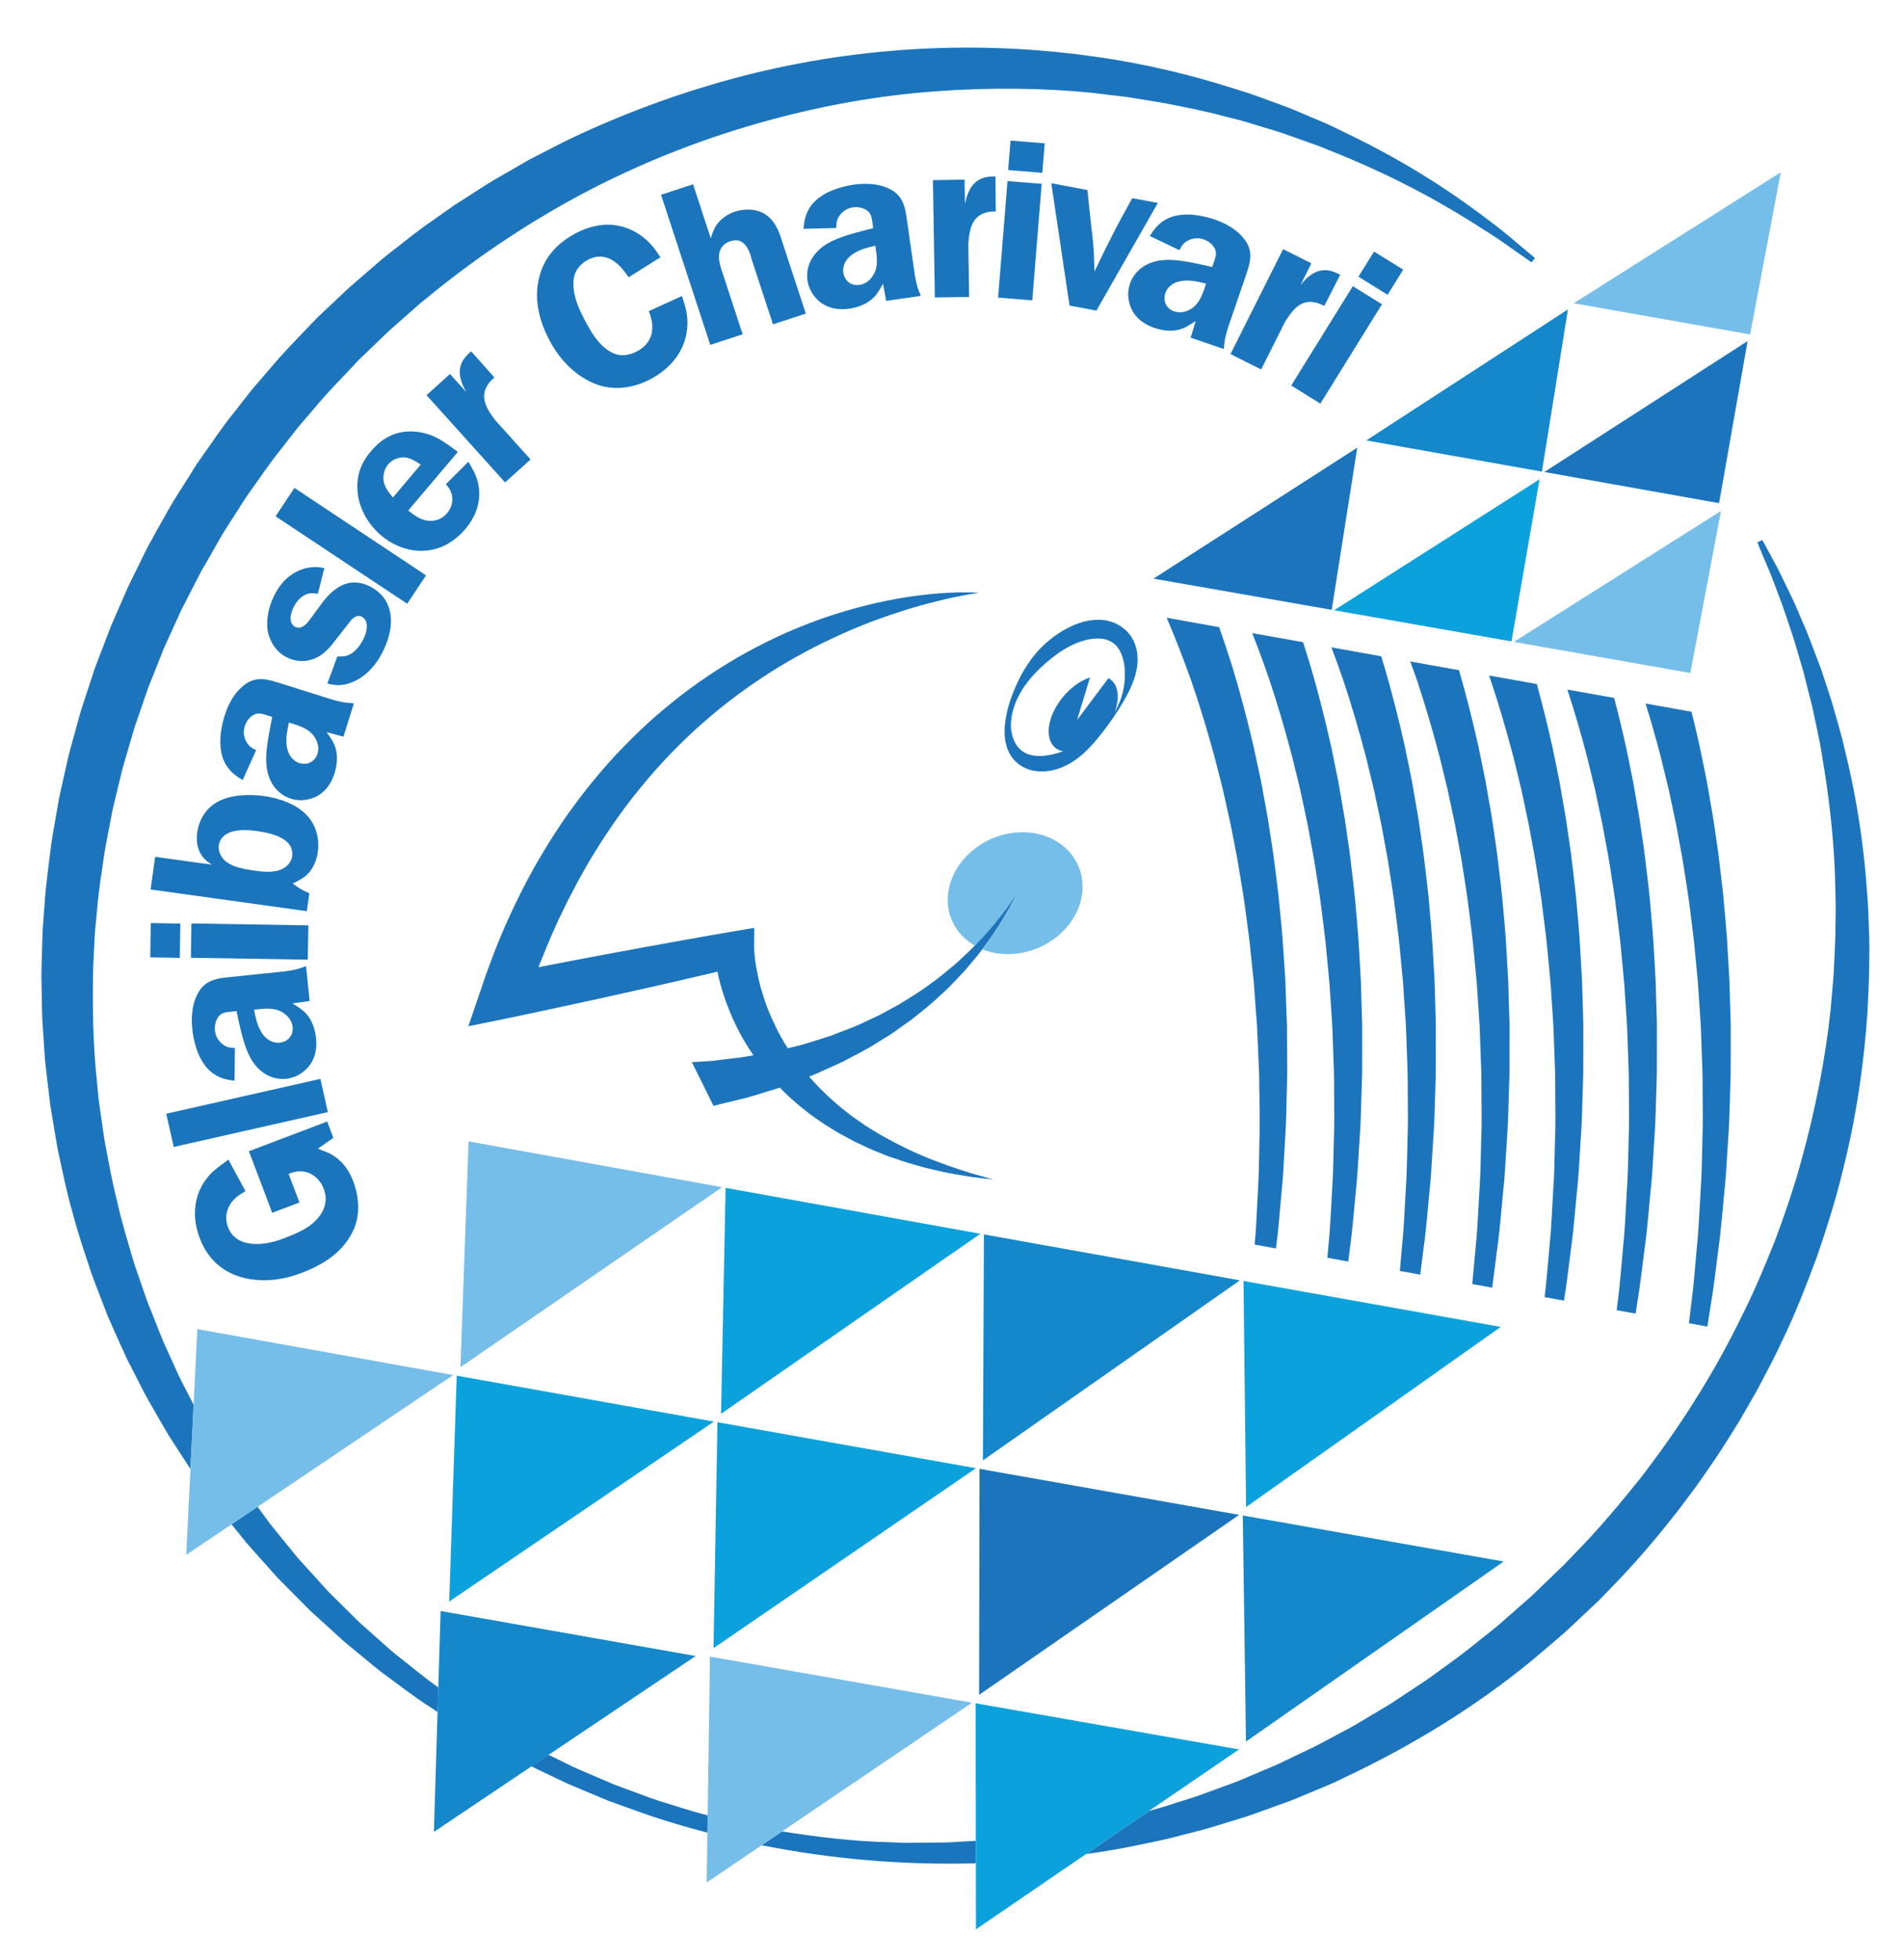 <?xml version="1.0" encoding="utf-8"?>
<!-- Generator: Adobe Illustrator 25.4.1, SVG Export Plug-In . SVG Version: 6.00 Build 0)  -->
<svg version="1.2" baseProfile="tiny" id="Calque_1"
	 xmlns="http://www.w3.org/2000/svg" xmlns:xlink="http://www.w3.org/1999/xlink" x="0px" y="0px" viewBox="0 0 421.13 433.59"
	 overflow="visible" xml:space="preserve">
<g>
	<path fill="#1B75BC" d="M54.29,263.49c-0.82,0.52-1.82,1.12-2.47,1.79c-1.62,1.63-2.26,3.9-1.39,6.19
		c0.41,1.07,1.31,2.76,3.98,3.46c3.66,0.91,7.64-0.7,8.52-1.04c4.11-1.56,5.91-2.72,7.28-4.31c0.83-0.9,2.65-3.3,1.39-6.61
		c-0.83-2.19-2.79-3.85-5.2-3.85c-0.96-0.01-1.62,0.24-2.57,0.55l2.4,6.35l-6.02,2.28l-5.16-13.63l17.32-6.56l1.36,3.6l-3.41,2.41
		c0.32,0.15,1.56,0.59,2.59,1.05c1.53,0.81,3.78,2.36,5.23,6.19c0.46,1.21,1.63,4.72,0.8,8.45c-0.37,1.69-1.04,2.9-1.36,3.45
		c-1.53,2.72-4.39,5.88-10.84,8.32c-1.91,0.72-7.6,2.77-13.78,0.84c-4.32-1.41-7.17-4.28-8.8-8.57c-2.42-6.4-0.08-11.07,1.51-13.07
		c1.02-1.4,2.04-2.21,4.85-4.24L54.29,263.49z"/>
</g>
<g>
	<path fill="#1B75BC" d="M36.77,246.38l34.09-7.71l1.66,7.35l-34.09,7.71L36.77,246.38z"/>
</g>
<g>
	<path fill="#1B75BC" d="M50.77,223.84c-1.29,0.13-2.12,0.37-2.75,1.54c-0.59,1.12-0.53,2.16-0.48,2.61
		c0.23,2.24,1.95,3.31,2.68,3.59c0.57,0.19,1.13,0.23,1.74,0.27l-0.1,7.24c-1.22-0.17-3.91-0.4-6.07-2.83
		c-2.62-2.94-3.15-7.6-3.25-8.55c-0.1-0.99-0.49-4.72,1.15-7.8c0.25-0.53,0.8-1.49,1.92-2.31c1.55-1.07,3.28-1.25,5.17-1.44
		l12.36-1.29c2.17-0.33,2.57-0.42,4.55-1.13l0.8,7.7l-3.81,0.55c0.27,0.17,1.44,0.85,2.38,1.61c2.32,2.02,2.73,4.99,2.84,6.03
		c0.31,2.93-0.46,5.67-2.84,7.47c-1.06,0.86-2.41,1.41-3.75,1.55c-1.69,0.18-4.83-0.1-7.36-3.7c-1.6-2.39-2.43-5.47-3.63-11.27
		L50.77,223.84z M57.69,228.14c1.29,2.22,3.04,2.64,4.13,2.53c1.89-0.2,3.09-1.63,2.9-3.46c-0.06-0.55-0.26-1.58-1.32-2.57
		c-2.01-1.9-4.58-1.58-7.21-1.26C56.52,225.04,56.83,226.62,57.69,228.14z"/>
</g>
<g>
	<path fill="#1B75BC" d="M33.35,204.2l6.54,0.11l-0.12,7.59l-6.54-0.11L33.35,204.2z M42.34,204.29l25.86,0.42l-0.12,7.59
		l-25.86-0.42L42.34,204.29z"/>
</g>
<g>
	<path fill="#1B75BC" d="M46.82,191.28c-0.87-0.62-1.15-0.81-1.54-1.22c-0.89-0.88-2.09-2.76-1.65-5.93
		c0.17-1.24,0.92-4.76,4.47-6.74c3.77-2.1,9.17-1.44,10.11-1.31c1.04,0.14,6.28,0.87,9.42,4.03c1.11,1.06,3.28,3.94,2.66,8.39
		c-0.21,1.48-0.64,2.43-0.92,3c-1.11,2.16-2.48,2.93-4.63,3.94c1.14,0.86,1.54,1.22,3.68,2.18l-0.55,3.96l-34.56-4.81l1.01-7.22
		L46.82,191.28z M61.45,192.61c2.36-0.68,3.03-2.25,3.17-3.19c0.08-0.54,0.08-2.01-1.03-3.07c-1.11-1.11-3.2-2.01-6.66-2.49
		c-1.98-0.28-4.77-0.46-6.63,0.54c-1.47,0.75-1.85,2.06-1.93,2.65c-0.01,0.45-0.04,1.36,0.58,2.35c1.06,1.81,3.4,2.74,7.81,3.26
		C57.25,192.73,59.57,193.1,61.45,192.61z"/>
</g>
<g>
	<path fill="#1B75BC" d="M58.75,158.14c-1.24-0.39-2.09-0.5-3.14,0.32c-0.98,0.79-1.34,1.78-1.48,2.2
		c-0.67,2.14,0.48,3.81,1.04,4.36c0.45,0.4,0.94,0.66,1.48,0.94l-2.97,6.6c-1.05-0.64-3.43-1.91-4.44-5.01
		c-1.23-3.74,0.13-8.23,0.41-9.13c0.3-0.95,1.42-4.52,4.15-6.7c0.44-0.39,1.32-1.05,2.68-1.36c1.84-0.36,3.51,0.16,5.32,0.73
		l11.86,3.73c2.13,0.56,2.52,0.64,4.62,0.77l-2.32,7.38l-3.71-1.01c0.18,0.27,0.99,1.36,1.54,2.42c1.33,2.77,0.52,5.66,0.21,6.66
		c-0.88,2.81-2.68,5.02-5.57,5.73c-1.32,0.37-2.77,0.33-4.06-0.07c-1.62-0.51-4.39-2.01-5.29-6.32c-0.52-2.83-0.06-5.98,1.14-11.78
		L58.75,158.14z M63.39,164.83c0.3,2.55,1.74,3.63,2.78,3.96c1.81,0.57,3.49-0.26,4.04-2.03c0.17-0.52,0.38-1.55-0.19-2.89
		c-1.09-2.54-3.58-3.27-6.12-4.02C63.54,161.53,63.21,163.1,63.39,164.83z"/>
</g>
<g>
	<path fill="#1B75BC" d="M73.54,142.45c-0.21,0.29-1.23,1.5-2.34,2.33c-2.33,1.66-5.23,1.95-7.85,0.6
		c-3.06-1.59-3.93-4.68-4.11-5.73c-0.29-1.5-0.33-4.56,1.58-8.24c2.42-4.65,6.14-5.76,8.2-5.93c0.94-0.08,1.25-0.03,2.72,0.18
		l-1.43,5.67c-0.96-0.1-1.34-0.13-1.83-0.05c-0.89,0.1-2.4,0.84-3.46,2.87c-0.12,0.22-0.64,1.24-0.73,2.27
		c-0.1,0.85,0.17,1.83,0.97,2.25c0.13,0.07,0.51,0.21,0.91,0.19c1.23-0.09,2.19-1.62,2.28-1.68l3.21-4.35
		c0.14-0.15,1.2-1.46,2.13-2.16c1.29-1.07,4.18-2.95,8.16-0.88c0.58,0.3,2.26,1.28,3.33,3.02c1.37,2.23,2.05,6.24-0.76,11.64
		c-2.74,5.27-6.71,6.86-9.08,7.1c-1.12,0.09-1.99-0.08-3.03-0.34l2.21-5.99c0.94,0.04,1.47-0.02,1.85-0.11
		c1.01-0.21,2.59-1.19,3.81-3.54c1.31-2.53,1.03-4.47-0.26-5.14c-1.28-0.67-2.38,0.79-2.54,0.99L73.54,142.45z"/>
</g>
<g>
	<path fill="#1B75BC" d="M65.12,107.94l29.11,19.34l-4.17,6.28l-29.11-19.34L65.12,107.94z"/>
</g>
<g>
	<path fill="#1B75BC" d="M90.3,112.93c0.3,0.26,0.61,0.52,0.95,0.74c0.57,0.41,2.54,1.95,4.91,1.46c0.6-0.09,1.74-0.43,2.73-1.61
		c1.13-1.34,1.48-3.06,0.84-4.71c-0.27-0.69-0.66-1.15-1.1-1.71l4.97-4.95c1.24,2.09,1.63,2.94,1.97,4.08
		c1.14,3.91-0.03,7.69-2.63,10.78c-0.64,0.76-2.14,2.38-4.38,3.56c-4.72,2.42-10.24,1.29-14.24-2.1c-1.37-1.16-4.62-4.36-5.22-9.44
		c-0.06-0.7-0.19-2.25,0.23-4.06c0.26-1.16,0.88-2.98,2.72-5.15c1.16-1.37,3.85-4.33,8.67-4.38c1.63,0,3.32,0.32,4.79,0.91
		c1.65,0.68,2.92,1.49,5.76,3.62L90.3,112.93z M93.06,102.78c-1.73-1.13-3.14-2-5.08-1.41c-0.83,0.21-1.57,0.7-2.12,1.35
		c-0.32,0.38-0.86,1.17-1.01,2.35c-0.28,2.11,0.78,3.41,2.05,5L93.06,102.78z"/>
</g>
<g>
	<path fill="#1B75BC" d="M99.53,82.74l3.61,4.01c-0.52-0.95-0.9-1.67-1.2-2.75c-0.98-3.55,1.24-5.34,2.27-6.28l5.14,5.79
		c-0.78,0.7-1.34,1.27-1.77,2.13c-1.38,2.65,0.36,5.18,1.92,7.28l7.85,8.72l-5.64,5.08l-17.37-19.3L99.53,82.74z"/>
</g>
<g>
	<path fill="#1B75BC" d="M139.05,61.34c-0.24-0.33-1.23-1.83-2.37-2.86c-2.85-2.59-5.52-1.64-6.78-0.94
		c-0.53,0.29-2.03,1.29-2.68,2.9c-0.39,0.95-0.43,2.23-0.39,2.5c0.05,3.1,1.46,5.98,2.95,8.69c0.39,0.7,0.75,1.36,1.15,1.99
		c0.33,0.5,2.65,4.3,5.93,4.89c0.77,0.15,2.31,0.16,4.15-0.85c1.14-0.62,3.75-2.4,3.2-6.31c-0.11-0.62-0.25-1.29-0.7-2.52l7.33-3.35
		c0.56,1.74,1.07,3.29,1.18,5.16c0.36,5.84-2.99,10.42-7.89,13.11c-1.79,0.99-6.82,3.35-12.44,1.2c-2.47-0.98-6.82-3.49-10-9.38
		c-2.4-4.38-3.62-9.29-2.47-14.03c0.59-2.55,2.2-6.68,7.84-9.78c4.9-2.69,8.72-2.17,10.89-1.54c1.04,0.34,2.94,1,4.96,2.8
		c1.02,0.92,1.72,1.68,3.17,3.9L139.05,61.34z"/>
</g>
<g>
	<path fill="#1B75BC" d="M153.29,40.76l3.92,11.96c0.08-0.24,0.44-1.56,1.01-2.54c0.54-0.91,1.8-2.53,4.36-3.37
		c0.85-0.28,4.58-1.24,7.27,1.03c1.97,1.67,2.66,3.96,3.4,6.35l4.98,15.18l-7.26,2.38l-4.73-14.42c-0.08-0.39-0.2-0.77-0.33-1.15
		c-0.08-0.24-0.87-2.66-2.72-3c-0.33-0.05-0.87-0.08-1.63,0.17c-0.81,0.26-1.46,0.69-1.92,1.36c-1.02,1.54-0.6,3.14-0.12,4.77
		l4.74,14.47l-7.16,2.35l-10.89-33.21L153.29,40.76z"/>
</g>
<g>
	<path fill="#1B75BC" d="M192.92,48.95c-0.18-1.28-0.45-2.1-1.65-2.69c-1.14-0.54-2.18-0.44-2.63-0.38
		c-2.22,0.32-3.23,2.08-3.48,2.82c-0.17,0.58-0.19,1.14-0.2,1.74l-7.24,0.18c0.13-1.23,0.25-3.92,2.6-6.17
		c2.84-2.73,7.48-3.44,8.42-3.58c0.99-0.14,4.69-0.67,7.84,0.84c0.54,0.23,1.52,0.74,2.38,1.83c1.12,1.5,1.37,3.23,1.64,5.11
		l1.76,12.31c0.41,2.16,0.52,2.55,1.3,4.5l-7.66,1.1l-0.69-3.79c-0.16,0.28-0.8,1.48-1.52,2.44c-1.93,2.39-4.88,2.92-5.92,3.07
		c-2.92,0.42-5.68-0.25-7.58-2.55c-0.9-1.03-1.5-2.36-1.69-3.69c-0.24-1.68-0.09-4.83,3.41-7.5c2.33-1.7,5.37-2.64,11.12-4.06
		L192.92,48.95z M188.89,56.04c-2.17,1.37-2.53,3.14-2.37,4.22c0.27,1.88,1.74,3.03,3.57,2.77c0.54-0.08,1.57-0.33,2.52-1.42
		c1.82-2.08,1.4-4.64,0.98-7.25C191.93,54.74,190.37,55.12,188.89,56.04z"/>
</g>
<g>
	<path fill="#1B75BC" d="M213.34,39.74l0.09,5.39c0.23-1.05,0.42-1.85,0.9-2.86c1.59-3.32,4.44-3.22,5.84-3.24l0.08,7.74
		c-1.05,0.02-1.85,0.08-2.74,0.44c-2.78,1.09-3.13,4.15-3.34,6.75l0.19,11.73l-7.59,0.12l-0.42-25.96L213.34,39.74z"/>
</g>
<g>
	<path fill="#1B75BC" d="M230.4,40.67l-2.08,25.78l-7.56-0.61l2.08-25.78L230.4,40.67z M231.07,31.71l-0.53,6.52l-7.56-0.61
		l0.53-6.52L231.07,31.71z"/>
</g>
<g>
	<path fill="#1B75BC" d="M256.1,44.89l-13.6,23.82l-5.94-1.11l-4.03-27.06l8,1.5c0.23,2.33,0.45,4.66,0.72,6.99
		c0.24,1.97,0.48,3.95,0.62,5.91c0.13,1.75,0.16,3.48,0.2,5.17c1.18-2.52,2.41-5.03,3.69-7.54c1.46-2.93,3.07-5.83,4.68-8.73
		L256.1,44.89z"/>
</g>
<g>
	<path fill="#1B75BC" d="M268.61,57.62c0.42-1.23,0.55-2.08-0.24-3.14c-0.77-1-1.74-1.39-2.17-1.53c-2.12-0.73-3.82,0.38-4.38,0.93
		c-0.41,0.44-0.69,0.93-0.97,1.46l-6.53-3.13c0.67-1.04,2-3.38,5.12-4.32c3.77-1.14,8.22,0.33,9.12,0.64
		c0.95,0.32,4.49,1.53,6.6,4.31c0.38,0.45,1.01,1.35,1.29,2.71c0.32,1.85-0.25,3.5-0.86,5.3l-4.02,11.76
		c-0.62,2.11-0.7,2.51-0.89,4.6l-7.32-2.5l1.1-3.69c-0.27,0.17-1.38,0.95-2.46,1.48c-2.81,1.26-5.67,0.38-6.66,0.04
		c-2.79-0.95-4.95-2.8-5.59-5.71c-0.34-1.33-0.26-2.78,0.17-4.06c0.55-1.61,2.12-4.34,6.45-5.13c2.85-0.45,5.98,0.09,11.75,1.43
		L268.61,57.62z M261.8,62.1c-2.56,0.23-3.68,1.64-4.03,2.69c-0.61,1.79,0.18,3.49,1.93,4.09c0.52,0.18,1.54,0.42,2.89-0.12
		c2.57-1.02,3.36-3.5,4.17-6.02C265.1,62.33,263.54,61.96,261.8,62.1z"/>
</g>
<g>
	<path fill="#1B75BC" d="M290.05,58.26l-2.42,4.82c0.69-0.83,1.23-1.45,2.12-2.12c2.95-2.21,5.43-0.8,6.68-0.17l-3.52,6.89
		c-0.94-0.47-1.67-0.78-2.63-0.87c-2.97-0.32-4.69,2.23-6.08,4.43l-5.26,10.49l-6.78-3.4l11.64-23.21L290.05,58.26z"/>
</g>
<g>
	<path fill="#1B75BC" d="M305.67,67.31l-13.63,21.98l-6.45-4l13.63-21.98L305.67,67.31z M310.36,59.65l-3.45,5.56l-6.45-4l3.45-5.56
		L310.36,59.65z"/>
</g>
<g>
	<polygon fill="#76BEEA" points="348.07,67.09 387.09,73.99 393.87,38.12 	"/>
	<polygon fill="#0BA1DD" points="331.94,293.54 275.04,283.38 275.61,333.39 	"/>
	<polygon fill="#1488CA" points="274.25,283.24 217.63,273.08 217.4,323.07 	"/>
	<polygon fill="#0BA1DD" points="216.84,272.94 160.49,262.78 159.48,312.76 	"/>
	<polygon fill="#76BEEA" points="159.71,262.64 103.64,252.5 101.84,302.45 	"/>
	<polygon fill="#1488CA" points="332.59,345.44 274.88,335.26 275.59,385.27 	"/>
	<polygon fill="#1C75BC" points="274.08,335.12 216.65,324.94 216.56,374.94 	"/>
	<polygon fill="#0BA1DD" points="215.85,324.8 158.69,314.63 157.82,364.61 	"/>
	<polygon fill="#0BA1DD" points="157.9,314.49 101.02,304.33 99.36,354.29 	"/>
	<polygon fill="#1C75BC" points="255.13,128.01 294.55,134.91 300.2,99.03 	"/>
	<polygon fill="#0BA1DD" points="295.09,135 334.31,141.9 340.52,106.03 	"/>
	<polygon fill="#76BEEA" points="334.85,142 373.87,148.89 380.65,113.03 	"/>
	<polygon fill="#1488CA" points="302.2,97.43 341.04,104.33 346.8,68.45 	"/>
	<polygon fill="#1C75BC" points="341.58,104.42 380.23,111.31 386.54,75.45 	"/>
	<g>
		<path fill="#1C75BC" d="M249.2,21.45c2.59,0.42,5.13,0.83,7.63,1.24c4.97,0.94,9.78,1.89,14.31,3.12
			c1.14,0.29,2.27,0.58,3.39,0.86c1.11,0.3,2.19,0.66,3.27,0.98c2.15,0.67,4.29,1.26,6.32,1.97c2.04,0.72,4.03,1.42,5.97,2.11
			c0.49,0.17,0.97,0.34,1.45,0.51c0.47,0.19,0.94,0.38,1.4,0.57c0.93,0.38,1.85,0.75,2.76,1.11c14.53,5.89,25.25,12.2,32.32,16.8
			c3.61,2.2,6.19,4.18,8,5.41c1.79,1.26,2.72,1.91,2.72,1.91l0.77-0.95c0,0-0.87-0.73-2.56-2.15c-1.7-1.4-4.14-3.61-7.58-6.13
			c-6.78-5.2-17.16-12.43-31.67-19.39c-0.91-0.44-1.82-0.88-2.75-1.33c-0.47-0.22-0.93-0.45-1.41-0.67
			c-0.48-0.2-0.96-0.41-1.45-0.62c-1.95-0.82-3.95-1.67-6-2.54c-2.06-0.85-4.22-1.57-6.4-2.39c-1.1-0.39-2.2-0.82-3.32-1.2
			c-1.14-0.36-2.28-0.72-3.44-1.08c-9.26-2.94-19.53-5.5-30.7-7.05c-22.28-3.22-48.28-2.96-75.46,3.65
			c-13.56,3.33-27.38,8.17-40.99,14.68c-1.7,0.81-3.37,1.71-5.07,2.57c-1.68,0.89-3.42,1.7-5.06,2.69c-1.66,0.96-3.33,1.93-5,2.89
			c-0.83,0.49-1.69,0.95-2.51,1.47l-2.46,1.57c-1.64,1.05-3.29,2.11-4.94,3.17c-1.62,1.11-3.22,2.26-4.84,3.4
			c-3.28,2.23-6.38,4.74-9.54,7.21c-1.59,1.2-3.12,2.59-4.68,3.92c-1.55,1.34-3.1,2.69-4.65,4.04c-1.44,1.36-2.87,2.72-4.32,4.08
			l-2.17,2.05l-0.27,0.26l-0.38,0.38l-1.6,1.67c-2.85,2.98-5.76,5.93-8.43,9.14c-1.36,1.58-2.73,3.17-4.1,4.76
			c-1.29,1.65-2.59,3.31-3.89,4.97c-2.68,3.27-5,6.83-7.47,10.3l-0.92,1.31l-0.85,1.36l-1.71,2.72c-1.12,1.83-2.33,3.61-3.39,5.48
			c-2.08,3.77-4.34,7.47-6.19,11.41c-0.96,1.95-1.93,3.9-2.89,5.86c-0.87,2-1.75,4-2.63,6.01l-1.31,3.02l-1.18,3.08
			c-0.78,2.05-1.57,4.11-2.36,6.18c-0.69,2.1-1.38,4.2-2.07,6.31l-1.03,3.16l-0.89,3.21c-0.59,2.14-1.18,4.29-1.77,6.44
			c-0.49,2.18-0.97,4.36-1.47,6.54c-0.24,1.09-0.5,2.18-0.71,3.28l-0.58,3.32c-0.37,2.21-0.79,4.42-1.12,6.65
			c-0.53,4.47-1.22,8.94-1.48,13.46l-0.26,3.39c-0.09,1.13-0.18,2.26-0.2,3.39c-0.07,2.27-0.13,4.54-0.2,6.81l-0.04,1.71l0.03,1.71
			l0.06,3.42c0.05,2.28,0.04,4.56,0.24,6.84c0.15,2.28,0.31,4.56,0.46,6.84c0.22,2.28,0.52,4.55,0.78,6.83l0.41,3.42l0.57,3.4
			c0.39,2.26,0.72,4.54,1.17,6.79c0.99,4.49,1.86,9.02,3.17,13.44c1.13,4.47,2.66,8.83,4.09,13.22c0.76,2.18,1.64,4.32,2.45,6.48
			l1.24,3.23l1.4,3.17c0.95,2.11,1.87,4.23,2.86,6.32l3.16,6.18c1.01,2.08,2.21,4.06,3.36,6.07l1.73,3l0.87,1.5l0.94,1.46l3.77,5.82
			c0.07,0.11,0.15,0.21,0.22,0.32l0.7-14.21l-0.96-1.86c-1.01-1.97-2.08-3.91-2.95-5.94l-2.74-6.03c-0.86-2.03-1.63-4.1-2.45-6.14
			l-1.23-3.07l-1.07-3.12c-0.7-2.09-1.47-4.14-2.11-6.24c-1.21-4.22-2.51-8.41-3.43-12.69c-1.1-4.23-1.84-8.54-2.67-12.82
			c-0.37-2.15-0.63-4.31-0.95-6.46l-0.46-3.23l-0.3-3.24c-0.96-8.62-1.09-17.28-0.9-25.86c0.1-2.14,0.21-4.29,0.31-6.43
			c0.03-1.07,0.14-2.14,0.25-3.2l0.31-3.19c0.32-4.26,1.06-8.46,1.63-12.66c0.35-2.09,0.79-4.16,1.18-6.24l0.6-3.11
			c0.22-1.03,0.49-2.05,0.73-3.08c0.5-2.05,0.99-4.09,1.48-6.13c0.59-2.02,1.17-4.03,1.76-6.04l0.88-3.01l1.02-2.96
			c0.68-1.97,1.35-3.94,2.03-5.9c0.77-1.93,1.54-3.85,2.3-5.77l1.14-2.88l1.28-2.81c0.85-1.87,1.7-3.74,2.55-5.61
			c0.93-1.82,1.87-3.64,2.8-5.46l1.4-2.72c0.46-0.91,1.01-1.77,1.5-2.65c1.01-1.76,2.01-3.52,3.01-5.27c1-1.75,2.15-3.41,3.21-5.12
			l2.43-3.8l0.87-1.23c2.34-3.24,4.53-6.57,7.04-9.64c1.22-1.56,2.43-3.12,3.64-4.67c1.28-1.49,2.56-2.98,3.84-4.47
			c2.49-3.03,5.24-5.78,7.89-8.61l0.99-1.06l0.5-0.53c0.18-0.18,0.03-0.05,0.15-0.16l2.42-2.33c1.43-1.38,2.85-2.75,4.28-4.12
			c1.41-1.25,2.82-2.49,4.23-3.73c1.41-1.23,2.76-2.49,4.27-3.65c11.65-9.59,24.01-17.67,36.65-24.19
			c12.67-6.47,25.6-11.39,38.35-14.87c12.75-3.54,25.33-5.68,37.39-6.56c12.06-0.89,23.6-0.74,34.37,0.3
			C243.95,20.84,246.6,21.15,249.2,21.45z"/>
		<path fill="#1B75BC" d="M139.05,395.97l-3.11-1.15l-3.06-1.31c-2.03-0.88-4.09-1.71-6.11-2.64l-5.44-2.67l-3.79,2.54
			c0.49,0.25,0.98,0.49,1.47,0.74l6.14,2.92c2.07,0.93,4.17,1.76,6.25,2.65l3.13,1.31l3.19,1.15c2.13,0.75,4.24,1.55,6.37,2.27
			c4.09,1.35,8.22,2.56,12.37,3.65l0.06-3.84c-3.79-0.95-7.5-2.2-11.24-3.35C143.19,397.53,141.13,396.73,139.05,395.97z"/>
		<path fill="#1C75BC" d="M413.45,207.61c-0.11-2.63-0.17-5.21-0.31-7.74c-0.2-2.53-0.36-5-0.58-7.42
			c-0.92-9.68-2.53-18.48-4.45-26.29c-0.88-3.92-2.02-7.56-2.98-11c-0.55-1.7-1.09-3.34-1.61-4.93c-0.27-0.79-0.53-1.57-0.78-2.34
			c-0.27-0.76-0.56-1.5-0.84-2.23c-1.11-2.91-2.1-5.61-3.18-8.02c-1.04-2.42-1.94-4.63-2.92-6.55c-0.94-1.93-1.75-3.64-2.48-5.1
			c-0.77-1.43-1.41-2.63-1.93-3.6c-1.05-1.93-1.59-2.93-1.59-2.93L388.7,120c0,0,0.43,1.05,1.28,3.08c0.43,1.01,0.96,2.27,1.59,3.76
			c0.59,1.5,1.23,3.25,1.97,5.22c0.77,1.96,1.5,4.2,2.33,6.66c0.87,2.44,1.63,5.17,2.49,8.1c0.21,0.73,0.44,1.47,0.64,2.24
			c0.19,0.77,0.39,1.55,0.58,2.34c0.4,1.59,0.82,3.23,1.25,4.92c0.71,3.42,1.58,7.03,2.18,10.9c1.31,7.71,2.44,16.31,2.83,25.7
			c0.08,2.35,0.11,4.75,0.18,7.19c0.02,2.44-0.07,4.93-0.09,7.46c-0.08,2.53-0.23,5.1-0.35,7.72c-0.19,2.61-0.45,5.27-0.67,7.96
			c-1.13,10.77-3.33,22.09-6.56,33.75c-1.58,5.84-3.62,11.71-5.83,17.66c-2.36,5.89-4.88,11.88-7.9,17.77
			c-5.85,11.89-13.27,23.59-22.01,34.86c-4.47,5.56-9.12,11.14-14.3,16.39l-1.92,2l-0.48,0.5l-1.44,1.39
			c-1.37,1.32-2.75,2.65-4.13,3.98c-0.69,0.65-1.38,1.36-2.08,1.97l-2.1,1.83c-1.4,1.23-2.8,2.46-4.2,3.69
			c-1.4,1.24-2.95,2.39-4.42,3.59c-1.5,1.18-2.98,2.41-4.51,3.57c-1.55,1.13-3.11,2.27-4.68,3.41l-2.35,1.71
			c-0.78,0.57-1.62,1.08-2.43,1.62c-1.63,1.08-3.26,2.16-4.89,3.24l-1.23,0.81l-3.8,2.27c-1.71,1-3.38,2.06-5.12,3.01
			c-1.75,0.94-3.51,1.87-5.28,2.81c-0.88,0.47-1.76,0.95-2.66,1.4l-2.72,1.29c-1.81,0.87-3.63,1.74-5.46,2.62
			c-1.86,0.79-3.73,1.58-5.6,2.37l-2.82,1.19c-0.94,0.4-1.91,0.72-2.87,1.08c-1.92,0.7-3.85,1.41-5.78,2.12
			c-1.94,0.69-3.92,1.25-5.89,1.89c-1.74,0.59-3.52,1.09-5.3,1.58l-13.96,9.55c2.88-0.41,5.75-0.87,8.59-1.4
			c4.22-0.89,8.47-1.64,12.6-2.79c2.07-0.55,4.16-1.02,6.21-1.63c2.04-0.63,4.08-1.25,6.11-1.88c1.01-0.32,2.04-0.6,3.04-0.96
			l2.99-1.08c1.99-0.72,3.98-1.44,5.97-2.16c1.95-0.81,3.89-1.62,5.83-2.42l2.91-1.22c0.96-0.43,1.89-0.9,2.84-1.35
			c15.14-7.12,29.2-15.79,41.57-25.96c1.54-1.31,3.08-2.61,4.61-3.91l2.29-1.96c0.75-0.65,1.42-1.32,2.13-1.97
			c1.4-1.32,2.79-2.63,4.18-3.93l1.04-0.98l0.62-0.58l0.51-0.53l2.02-2.1c5.45-5.53,10.39-11.4,15.02-17.33
			c2.25-3.01,4.53-5.97,6.57-9.05c2.14-3.01,4.08-6.12,6-9.2c0.99-1.52,1.84-3.12,2.75-4.67c0.88-1.57,1.82-3.09,2.63-4.67
			c1.64-3.16,3.33-6.25,4.78-9.43c3.06-6.27,5.51-12.65,7.84-18.89c2.16-6.31,4.13-12.51,5.63-18.68
			c3.14-12.29,4.81-24.24,5.58-35.48c0.12-2.82,0.28-5.58,0.36-8.31C413.43,212.91,413.51,210.23,413.45,207.61z"/>
		<path fill="#1B75BC" d="M209.69,407.58c-2.14,0.05-4.3,0.05-6.45,0.07l-3.24,0.03l-3.24-0.14c-7.93-0.17-15.87-1.13-23.78-2.39
			l-4.51,3.06c15.71,3.13,31.63,4.42,47.36,4l-0.01-4.98C213.79,407.34,211.75,407.46,209.69,407.58z"/>
		<path fill="#1B75BC" d="M82.37,361.47l-2.5-2.22c-0.81-0.76-1.6-1.56-2.4-2.34l-4.75-4.71l-4.52-4.97l-2.28-2.52l-2.1-2.57
			c-1.39-1.72-2.81-3.41-4.17-5.15c-0.88-1.23-1.78-2.44-2.68-3.66l-5.77,3.88c1.08,1.33,2.16,2.65,3.22,3.99
			c1.51,1.76,3.09,3.48,4.63,5.21l2.32,2.6l2.39,2.42l4.84,4.88l5.1,4.64c0.85,0.77,1.68,1.56,2.55,2.32l2.66,2.19
			c1.78,1.45,3.52,2.94,5.32,4.35c3.7,2.7,7.29,5.55,11.16,8c0.46,0.32,0.93,0.63,1.39,0.94l0.17-5.45
			c-3.29-2.33-6.37-4.93-9.54-7.41C85.69,364.46,84.05,362.94,82.37,361.47z"/>
	</g>
	<path fill="#76BEEA" d="M226.27,184.11c-8.15-0.05-15.56,5.94-16.54,13.38c-0.66,4.98,1.76,9.33,5.88,11.7
		c0.24-0.25,0.49-0.5,0.72-0.76c1.48-1.48,2.66-2.96,3.78-4.24c1.07-1.3,1.93-2.48,2.68-3.44c1.38-1.99,2.17-3.12,2.17-3.12
		s-0.63,1.21-1.73,3.32c-0.62,1.03-1.33,2.31-2.23,3.75c-0.95,1.4-1.95,3.04-3.25,4.71c-0.14,0.2-0.3,0.41-0.45,0.61
		c1.66,0.66,3.51,1.04,5.51,1.05c8.21,0.05,15.61-5.94,16.54-13.38C240.28,190.24,234.42,184.17,226.27,184.11z"/>
	<path fill="#1C75BC" d="M251.6,145.46c-0.01-1.19-0.3-2.49-0.91-3.76c-0.17-0.31-0.34-0.63-0.53-0.94
		c-0.22-0.29-0.46-0.58-0.7-0.87c-0.21-0.29-0.6-0.58-0.91-0.85c-0.16-0.13-0.35-0.29-0.49-0.39l-0.38-0.23
		c-1.3-0.8-2.88-1.28-4.39-1.3c-1.52-0.04-3.02,0.18-4.41,0.66c-2.79,0.92-5.28,2.5-7.45,4.41c-1.08,0.96-2.09,2.01-2.97,3.16
		c-0.46,0.55-0.86,1.2-1.28,1.79c-0.4,0.61-0.7,1.16-1.1,1.82c-1.37,2.53-2.46,5.16-3.19,7.86c-0.63,2.7-1.08,5.54-0.22,8.38
		c0.44,1.41,1.21,2.73,2.56,3.78l0.76,0.54l0.05,0.03c-0.09-0.05,0.15,0.08,0.14,0.07l0.03,0.02l0.13,0.06l0.25,0.12l0.51,0.23
		c0.34,0.17,0.7,0.23,1.05,0.34c0.35,0.1,0.71,0.17,1.06,0.2c2.84,0.35,5.32-0.53,7.26-1.6c1.96-1.11,3.44-2.49,4.65-3.75
		c1.21-1.27,2.11-2.46,2.87-3.42c0.11-0.15,0.22-0.29,0.32-0.43c0.09-0.11,0.18-0.23,0.27-0.35c0.46-0.61,0.83-1.12,1.09-1.5
		c0.38-0.53,0.58-0.81,0.58-0.81l0,0c0,0,0.19-0.29,0.55-0.83c0.37-0.54,0.88-1.35,1.51-2.4c0.63-1.06,1.35-2.37,2.06-4
		C251.02,149.85,251.7,147.86,251.6,145.46z M248.71,151.05c-0.12,0.8-0.22,1.57-0.43,2.25c-0.15,0.7-0.39,1.32-0.6,1.88
		c-0.41,1.01-0.81,1.79-1.14,2.33c1.26-3.31,0.8-6.32-1.37-7.48l-6.94,9.25l2.86-9.41c-2.4,0.76-5,2.74-6.87,5.49
		c-3.01,4.41-3.04,9.13-0.06,10.54c0.31,0.15,0.64,0.24,0.98,0.31c-1.78,0.6-3.71,1.11-5.6,1.02c-0.25,0.01-0.48-0.02-0.71-0.07
		c-0.23-0.04-0.49-0.03-0.7-0.12c-0.11-0.04-0.23-0.06-0.34-0.09l-0.18-0.04l-0.09-0.02l-0.02,0c-0.02-0.01,0.05,0.03,0.09,0.05
		l-0.05-0.02l-0.84-0.39c-0.71-0.36-1.57-1.12-2.11-2.1c-0.55-0.98-0.9-2.19-0.98-3.45c-0.06-1.26,0.1-2.57,0.45-3.84
		c0.69-2.55,2.08-4.93,3.79-6.97c0.42-0.46,0.9-1.05,1.36-1.51c0.47-0.45,0.89-0.92,1.41-1.35c0.48-0.45,0.96-0.88,1.47-1.28
		c0.48-0.43,1-0.8,1.51-1.19c2.04-1.51,4.27-2.64,6.44-3.22c2.17-0.54,4.21-0.52,5.65,0.3c1.44,0.72,2.27,2.27,2.74,3.98
		C248.85,147.6,248.88,149.44,248.71,151.05z"/>
</g>
<g>
	<path fill="#1C75BC" d="M258.5,137.76c1.48,3.44,3.15,7.7,4.91,12.65c1.72,4.97,3.5,10.65,5.2,16.93c0.4,1.58,0.81,3.18,1.23,4.82
		c0.21,0.82,0.42,1.65,0.63,2.48c0.19,0.84,0.38,1.69,0.57,2.55c0.38,1.71,0.77,3.46,1.16,5.23c0.35,1.78,0.7,3.59,1.05,5.42
		c0.38,1.83,0.68,3.7,0.99,5.6c0.31,1.89,0.65,3.81,0.93,5.75c0.5,3.9,1.13,7.87,1.5,11.94c0.21,2.03,0.42,4.08,0.64,6.15
		c0.15,2.07,0.31,4.16,0.46,6.26c0.08,1.05,0.16,2.1,0.24,3.16c0.07,1.06,0.1,2.12,0.15,3.18c0.09,2.13,0.19,4.27,0.28,6.42
		c0.1,2.15,0.07,4.31,0.12,6.48c0.02,2.17,0.08,4.34,0.06,6.52c-0.04,2.18-0.08,4.36-0.13,6.55c-0.04,2.19-0.07,4.38-0.21,6.56
		l-0.34,6.56c-0.06,1.09-0.1,2.19-0.18,3.28l-0.26,3.09l4.72,0.85c0.01-0.08,0.02-0.15,0.03-0.23l0.4-3.3
		c0.12-1.1,0.2-2.21,0.31-3.31l0.59-6.63c0.23-2.21,0.33-4.43,0.46-6.64c0.13-2.22,0.25-4.43,0.38-6.64
		c0.11-2.21,0.13-4.42,0.19-6.63c0.04-2.2,0.15-4.4,0.13-6.59c-0.01-2.19-0.03-4.37-0.04-6.54c-0.01-1.09,0-2.17-0.03-3.25
		c-0.04-1.08-0.08-2.16-0.12-3.23c-0.08-2.15-0.16-4.28-0.23-6.4c-0.14-2.12-0.28-4.22-0.42-6.31c-0.22-4.18-0.72-8.26-1.08-12.27
		c-0.22-2-0.49-3.98-0.73-5.93c-0.24-1.96-0.48-3.89-0.8-5.78c-0.3-1.9-0.59-3.77-0.87-5.62c-0.34-1.84-0.67-3.65-0.99-5.43
		c-0.16-0.89-0.33-1.77-0.49-2.65c-0.19-0.87-0.37-1.73-0.55-2.59c-0.37-1.71-0.73-3.39-1.08-5.03c-1.52-6.55-3.14-12.52-4.74-17.77
		c-0.99-3.16-1.96-6.06-2.89-8.68l-11.61-2.08C258.18,137.02,258.34,137.39,258.5,137.76z"/>
</g>
<g>
	<path fill="#1C75BC" d="M280.79,150.46c1.67,4.99,3.37,10.68,5.02,16.97c0.38,1.58,0.78,3.19,1.18,4.84c0.2,0.82,0.4,1.65,0.6,2.49
		c0.18,0.84,0.36,1.69,0.55,2.55c0.36,1.72,0.73,3.46,1.11,5.24c0.33,1.78,0.67,3.59,1,5.43c0.36,1.83,0.64,3.71,0.94,5.6
		c0.29,1.9,0.62,3.81,0.87,5.76c0.47,3.9,1.06,7.87,1.4,11.95c0.19,2.03,0.39,4.09,0.58,6.15c0.14,2.07,0.28,4.16,0.42,6.26
		c0.07,1.05,0.14,2.1,0.21,3.16c0.04,1.06,0.08,2.12,0.12,3.18c0.08,2.13,0.16,4.27,0.23,6.42c0.08,2.15,0.04,4.31,0.07,6.47
		c0,2.17,0.06,4.34,0.01,6.52c-0.05,2.18-0.11,4.36-0.17,6.54c-0.05,2.18-0.1,4.37-0.25,6.56c-0.28,4.37-0.41,8.75-0.86,13.09
		c-0.08,0.87-0.15,1.74-0.23,2.61l4.62,0.84c0.12-0.99,0.25-1.98,0.37-2.97c0.62-4.38,0.92-8.8,1.37-13.22
		c0.24-2.21,0.37-4.42,0.5-6.64c0.14-2.21,0.28-4.43,0.42-6.63c0.13-2.21,0.16-4.42,0.24-6.62c0.05-2.2,0.17-4.4,0.17-6.59
		c0-2.19,0-4.37,0.01-6.54c0-1.09,0-2.17,0-3.25c-0.03-1.08-0.06-2.16-0.1-3.23c-0.06-2.15-0.12-4.28-0.19-6.4
		c-0.12-2.12-0.24-4.22-0.36-6.3c-0.19-4.17-0.64-8.26-0.97-12.27c-0.19-2-0.46-3.98-0.68-5.93c-0.23-1.96-0.44-3.89-0.74-5.79
		c-0.28-1.9-0.55-3.77-0.82-5.62c-0.32-1.84-0.63-3.65-0.94-5.43c-0.16-0.89-0.31-1.77-0.46-2.65c-0.18-0.87-0.35-1.74-0.52-2.59
		c-0.35-1.71-0.69-3.39-1.03-5.04c-1.46-6.56-3-12.54-4.55-17.8c-0.58-1.93-1.16-3.77-1.72-5.51l-11.25-2.01
		C278.16,143.05,279.45,146.54,280.79,150.46z"/>
</g>
<g>
	<path fill="#1C75BC" d="M297.1,150.46c1.67,4.99,3.37,10.68,5.02,16.97c0.38,1.58,0.78,3.19,1.18,4.84c0.2,0.82,0.4,1.65,0.6,2.49
		c0.18,0.84,0.36,1.69,0.54,2.55c0.36,1.72,0.73,3.46,1.11,5.24c0.33,1.78,0.67,3.59,1,5.43c0.36,1.83,0.64,3.71,0.93,5.6
		c0.29,1.9,0.62,3.81,0.87,5.76c0.47,3.9,1.06,7.87,1.4,11.95c0.19,2.03,0.39,4.09,0.58,6.15c0.14,2.07,0.28,4.16,0.42,6.26
		c0.07,1.05,0.14,2.1,0.21,3.16c0.04,1.06,0.08,2.12,0.12,3.18c0.08,2.13,0.16,4.27,0.23,6.42c0.08,2.15,0.04,4.31,0.07,6.47
		c0,2.17,0.06,4.34,0.01,6.52c-0.05,2.18-0.11,4.36-0.17,6.54c-0.05,2.18-0.1,4.37-0.25,6.56c-0.28,4.37-0.41,8.75-0.86,13.09
		c-0.17,1.84-0.32,3.68-0.49,5.52l4.51,0.82c0.25-1.95,0.49-3.9,0.74-5.85c0.62-4.38,0.92-8.8,1.37-13.22
		c0.24-2.21,0.37-4.42,0.5-6.64c0.14-2.21,0.28-4.43,0.42-6.63c0.13-2.21,0.16-4.42,0.24-6.62c0.05-2.2,0.17-4.4,0.17-6.59
		c0-2.19,0-4.37,0.01-6.54c0-1.09,0-2.17,0-3.25c-0.03-1.08-0.06-2.16-0.09-3.23c-0.06-2.15-0.12-4.28-0.19-6.4
		c-0.12-2.12-0.24-4.22-0.36-6.3c-0.19-4.17-0.64-8.26-0.97-12.27c-0.19-2-0.46-3.98-0.68-5.93c-0.23-1.96-0.44-3.89-0.74-5.79
		c-0.28-1.9-0.55-3.77-0.82-5.62c-0.32-1.84-0.63-3.65-0.94-5.43c-0.16-0.89-0.31-1.77-0.46-2.65c-0.18-0.87-0.35-1.74-0.52-2.59
		c-0.35-1.71-0.69-3.39-1.03-5.04c-1.46-6.56-3-12.54-4.55-17.8c-0.25-0.82-0.49-1.62-0.74-2.41l-11.01-1.97
		C295.32,145.41,296.2,147.84,297.1,150.46z"/>
</g>
<g>
	<path fill="#1C75BC" d="M313.4,150.46c1.67,4.99,3.37,10.68,5.02,16.97c0.38,1.58,0.78,3.19,1.18,4.84c0.2,0.82,0.4,1.65,0.6,2.49
		c0.18,0.84,0.36,1.69,0.54,2.55c0.36,1.72,0.73,3.46,1.11,5.24c0.33,1.78,0.66,3.59,1,5.43c0.36,1.83,0.64,3.71,0.93,5.6
		c0.29,1.9,0.62,3.81,0.87,5.76c0.47,3.9,1.06,7.87,1.4,11.95c0.19,2.03,0.39,4.09,0.58,6.15c0.14,2.07,0.28,4.16,0.42,6.26
		c0.07,1.05,0.14,2.1,0.21,3.16c0.04,1.06,0.08,2.12,0.12,3.18c0.08,2.13,0.16,4.27,0.23,6.42c0.08,2.15,0.04,4.31,0.07,6.47
		c0,2.17,0.06,4.34,0.01,6.52c-0.06,2.18-0.11,4.36-0.17,6.54c-0.05,2.18-0.1,4.37-0.25,6.56c-0.28,4.37-0.41,8.75-0.86,13.09
		c-0.26,2.81-0.49,5.62-0.77,8.42l4.4,0.8c0.41-2.89,0.75-5.81,1.13-8.73c0.62-4.38,0.92-8.8,1.37-13.22
		c0.24-2.21,0.37-4.42,0.5-6.64c0.14-2.21,0.28-4.43,0.42-6.63c0.13-2.21,0.16-4.42,0.24-6.62c0.05-2.2,0.17-4.4,0.17-6.59
		c0-2.19,0-4.37,0.01-6.54c0-1.09,0-2.17,0-3.25c-0.03-1.08-0.06-2.16-0.1-3.23c-0.06-2.15-0.12-4.28-0.19-6.4
		c-0.12-2.12-0.24-4.22-0.36-6.3c-0.19-4.17-0.64-8.26-0.98-12.27c-0.19-2-0.45-3.98-0.68-5.93c-0.23-1.96-0.44-3.89-0.74-5.79
		c-0.28-1.9-0.55-3.77-0.82-5.62c-0.32-1.84-0.63-3.65-0.94-5.43c-0.16-0.89-0.31-1.77-0.46-2.65c-0.18-0.87-0.35-1.74-0.52-2.59
		c-0.35-1.71-0.69-3.39-1.03-5.04c-1.4-6.29-2.87-12.03-4.36-17.13l-10.79-1.93C312.42,147.64,312.9,149.02,313.4,150.46z"/>
</g>
<g>
	<path fill="#1C75BC" d="M329.71,150.46c1.67,4.99,3.37,10.68,5.02,16.97c0.38,1.58,0.78,3.19,1.18,4.84c0.2,0.82,0.4,1.65,0.6,2.49
		c0.18,0.84,0.36,1.69,0.54,2.55c0.36,1.72,0.73,3.46,1.11,5.24c0.33,1.78,0.67,3.59,1,5.43c0.36,1.83,0.64,3.71,0.94,5.6
		c0.29,1.9,0.62,3.81,0.87,5.76c0.47,3.9,1.06,7.87,1.4,11.95c0.19,2.03,0.39,4.09,0.58,6.15c0.14,2.07,0.28,4.16,0.42,6.26
		c0.07,1.05,0.14,2.1,0.21,3.16c0.04,1.06,0.08,2.12,0.12,3.18c0.08,2.13,0.16,4.27,0.23,6.42c0.08,2.15,0.04,4.31,0.07,6.47
		c0,2.17,0.06,4.34,0.01,6.52c-0.06,2.18-0.11,4.36-0.17,6.54c-0.05,2.18-0.1,4.37-0.25,6.56c-0.28,4.37-0.41,8.75-0.86,13.09
		c-0.35,3.79-0.64,7.57-1.09,11.31l4.29,0.78c0.61-3.83,1.06-7.71,1.56-11.6c0.62-4.38,0.92-8.8,1.37-13.22
		c0.24-2.21,0.37-4.42,0.5-6.64c0.14-2.21,0.28-4.43,0.42-6.63c0.13-2.21,0.16-4.42,0.24-6.62c0.05-2.2,0.17-4.4,0.17-6.59
		c0-2.19,0-4.37,0.01-6.54c0-1.09,0-2.17,0-3.25c-0.03-1.08-0.06-2.16-0.09-3.23c-0.06-2.15-0.12-4.28-0.19-6.4
		c-0.12-2.12-0.24-4.22-0.36-6.3c-0.19-4.17-0.64-8.26-0.97-12.27c-0.19-2-0.46-3.98-0.68-5.93c-0.23-1.96-0.44-3.89-0.74-5.79
		c-0.28-1.9-0.55-3.77-0.82-5.62c-0.32-1.84-0.63-3.65-0.94-5.43c-0.16-0.89-0.31-1.77-0.46-2.65c-0.18-0.87-0.35-1.74-0.52-2.59
		c-0.35-1.71-0.69-3.39-1.03-5.04c-1.12-5.05-2.3-9.76-3.48-14.06l-10.56-1.89C329.47,149.77,329.58,150.11,329.71,150.46z"/>
</g>
<g>
	<path fill="#1C75BC" d="M367.33,167.44c0.38,1.58,0.78,3.19,1.18,4.84c0.2,0.82,0.4,1.65,0.6,2.49c0.18,0.84,0.36,1.69,0.54,2.55
		c0.36,1.72,0.73,3.46,1.11,5.24c0.33,1.78,0.67,3.59,1,5.43c0.36,1.83,0.64,3.71,0.93,5.6c0.29,1.9,0.62,3.81,0.88,5.76
		c0.47,3.9,1.06,7.87,1.4,11.95c0.19,2.03,0.39,4.09,0.58,6.15c0.14,2.07,0.28,4.16,0.42,6.26c0.07,1.05,0.14,2.1,0.21,3.16
		c0.04,1.06,0.08,2.12,0.12,3.18c0.08,2.13,0.16,4.27,0.23,6.42c0.08,2.15,0.04,4.31,0.07,6.47c0,2.17,0.06,4.34,0.01,6.52
		c-0.06,2.18-0.11,4.36-0.16,6.54c-0.05,2.18-0.1,4.37-0.25,6.56c-0.28,4.37-0.41,8.75-0.86,13.09c-0.4,4.34-0.71,8.69-1.28,12.96
		c-0.17,1.38-0.33,2.75-0.5,4.12l4.07,0.74c0.22-1.43,0.45-2.85,0.68-4.29c0.74-4.3,1.23-8.67,1.79-13.05
		c0.62-4.38,0.92-8.8,1.37-13.22c0.24-2.21,0.37-4.42,0.5-6.64c0.14-2.21,0.28-4.43,0.42-6.63c0.13-2.21,0.16-4.42,0.24-6.62
		c0.05-2.2,0.17-4.4,0.17-6.59c0-2.19,0-4.37,0.01-6.54c0-1.09,0-2.17,0-3.25c-0.03-1.08-0.06-2.16-0.1-3.23
		c-0.06-2.15-0.12-4.28-0.19-6.4c-0.12-2.12-0.24-4.22-0.36-6.3c-0.19-4.17-0.64-8.26-0.97-12.27c-0.19-2-0.46-3.98-0.68-5.93
		c-0.23-1.96-0.44-3.89-0.74-5.79c-0.28-1.9-0.55-3.77-0.82-5.62c-0.32-1.84-0.63-3.65-0.94-5.43c-0.16-0.89-0.31-1.77-0.46-2.65
		c-0.18-0.87-0.35-1.74-0.52-2.59c-0.35-1.71-0.69-3.39-1.03-5.04c-0.61-2.75-1.24-5.4-1.87-7.93l-10.16-1.82
		C365.1,159.28,366.23,163.22,367.33,167.44z"/>
</g>
<g>
	<path fill="#1C75BC" d="M351.03,167.44c0.38,1.58,0.78,3.19,1.18,4.84c0.2,0.82,0.4,1.65,0.6,2.49c0.18,0.84,0.36,1.69,0.54,2.55
		c0.36,1.72,0.73,3.46,1.11,5.24c0.33,1.78,0.66,3.59,1,5.43c0.36,1.83,0.64,3.71,0.93,5.6c0.29,1.9,0.62,3.81,0.87,5.76
		c0.47,3.9,1.06,7.87,1.4,11.95c0.19,2.03,0.39,4.09,0.58,6.15c0.14,2.07,0.28,4.16,0.42,6.26c0.07,1.05,0.14,2.1,0.21,3.16
		c0.04,1.06,0.08,2.12,0.12,3.18c0.08,2.13,0.16,4.27,0.23,6.42c0.08,2.15,0.04,4.31,0.07,6.47c0,2.17,0.06,4.34,0.01,6.52
		c-0.05,2.18-0.11,4.36-0.17,6.54c-0.05,2.18-0.1,4.37-0.25,6.56c-0.28,4.37-0.41,8.75-0.86,13.09c-0.4,4.34-0.71,8.69-1.29,12.96
		c-0.05,0.41-0.1,0.82-0.15,1.23l4.18,0.76c0.07-0.47,0.15-0.95,0.22-1.42c0.74-4.3,1.23-8.67,1.79-13.05
		c0.62-4.38,0.92-8.8,1.37-13.22c0.24-2.21,0.37-4.42,0.5-6.64c0.14-2.21,0.28-4.43,0.42-6.63c0.13-2.21,0.16-4.42,0.24-6.62
		c0.06-2.2,0.17-4.4,0.17-6.59c0-2.19,0-4.37,0.01-6.54c0-1.09,0-2.17,0-3.25c-0.03-1.08-0.06-2.16-0.09-3.23
		c-0.06-2.15-0.13-4.28-0.19-6.4c-0.12-2.12-0.24-4.22-0.36-6.3c-0.19-4.17-0.64-8.26-0.97-12.27c-0.19-2-0.46-3.98-0.68-5.93
		c-0.23-1.96-0.44-3.89-0.74-5.79c-0.28-1.9-0.55-3.77-0.82-5.62c-0.32-1.84-0.63-3.65-0.94-5.43c-0.16-0.89-0.31-1.77-0.46-2.65
		c-0.18-0.87-0.35-1.74-0.52-2.59c-0.35-1.71-0.69-3.39-1.03-5.04c-0.86-3.88-1.75-7.55-2.66-10.99l-10.35-1.85
		C348.14,157.01,349.61,162,351.03,167.44z"/>
</g>
<polygon fill="#76BEEA" points="100.24,304.19 43.64,294.03 41.19,343.97 "/>
<polygon fill="#1488CA" points="153.87,366.35 97.46,356.39 95.97,405.26 "/>
<polygon fill="#76BEEA" points="214.99,376.67 157.03,366.48 156.3,416.46 "/>
<polygon fill="#0BA1DD" points="274.04,387.01 215.8,376.81 215.86,426.81 "/>
<path fill="#1C75BC" d="M222.8,200.74c-0.75,0.96-1.62,2.14-2.68,3.44c-1.12,1.28-2.3,2.76-3.78,4.24c-1.4,1.54-3.09,3.06-4.83,4.68
	c-1.85,1.53-3.74,3.19-5.89,4.67c-2.07,1.58-4.4,2.96-6.71,4.4c-1.2,0.65-2.4,1.31-3.62,1.97c-0.59,0.34-1.22,0.64-1.85,0.93
	l-1.88,0.87c-2.46,1.24-5.1,2.11-7.6,3.12c-1.28,0.43-2.57,0.82-3.83,1.22c-1.26,0.4-2.49,0.81-3.75,1.09
	c-0.72,0.17-1.43,0.35-2.14,0.53c-0.1-0.15-0.2-0.31-0.3-0.46c-0.83-1.35-1.6-2.73-2.3-4.15c-0.69-1.42-1.35-2.85-1.9-4.32
	c-0.58-1.46-1.04-2.97-1.48-4.48c-0.41-1.52-0.74-3.05-1.01-4.59c-0.13-0.77-0.24-1.54-0.32-2.3c-0.04-0.38-0.08-0.76-0.1-1.13
	c-0.03-0.35-0.04-0.79-0.04-1l0.04-4.21l-4.83,0.82c-4.26,0.73-8.53,1.48-12.79,2.25c-4.27,0.76-8.53,1.54-12.79,2.34
	c-4.27,0.79-8.54,1.59-12.8,2.42c-1.5,0.29-3.01,0.58-4.51,0.87l0.26-0.69c1.07-2.66,2.14-5.32,3.32-7.94
	c0.6-1.31,1.18-2.62,1.83-3.91c0.62-1.3,1.27-2.59,1.95-3.87c1.32-2.57,2.73-5.1,4.21-7.6c3.02-4.96,6.26-9.82,9.95-14.4
	c1.83-2.3,3.73-4.55,5.73-6.72c1.98-2.18,4.09-4.27,6.24-6.31c4.32-4.07,8.98-7.82,13.92-11.23c2.47-1.7,5-3.33,7.6-4.84
	c2.6-1.51,5.25-2.95,7.97-4.27c2.72-1.31,5.46-2.58,8.27-3.71c2.8-1.14,5.65-2.15,8.53-3.08c2.88-0.95,5.79-1.78,8.73-2.48
	c2.94-0.73,5.91-1.34,8.9-1.76c-2.95-0.21-5.97-0.08-8.99,0.12c-3.02,0.25-6.06,0.65-9.1,1.18c-3.04,0.53-6.07,1.25-9.09,2.06
	c-3.02,0.83-6.04,1.75-9.01,2.86c-2.97,1.11-5.93,2.32-8.83,3.7c-2.9,1.38-5.77,2.86-8.57,4.5c-2.8,1.63-5.54,3.39-8.21,5.25
	c-2.67,1.87-5.24,3.87-7.75,5.96c-2.51,2.08-4.92,4.29-7.22,6.58c-2.31,2.29-4.56,4.65-6.64,7.12c-2.12,2.45-4.11,4.98-6.02,7.56
	c-1.94,2.57-3.67,5.24-5.39,7.91c-1.67,2.69-3.3,5.41-4.76,8.18c-0.75,1.38-1.46,2.77-2.15,4.17c-0.71,1.39-1.35,2.8-2.01,4.21
	c-1.3,2.81-2.5,5.65-3.6,8.51l-1.59,4.29l-1.47,4.31l-2.53,7.41l8.17-1.66c4.28-0.87,8.55-1.82,12.82-2.73
	c4.27-0.9,8.53-1.85,12.79-2.8c4.26-0.94,8.52-1.9,12.77-2.88c2.86-0.65,5.72-1.33,8.57-2c0.09,0.42,0.16,0.85,0.25,1.27
	c0.41,1.76,0.94,3.47,1.52,5.15c0.62,1.66,1.26,3.32,2.03,4.9c0.75,1.6,1.58,3.15,2.49,4.65c0.52,0.86,1.07,1.69,1.64,2.52
	c-1.34,0.25-2.64,0.49-3.89,0.6c-2.01,0.24-3.85,0.47-5.48,0.66c-1.64,0.1-3.06,0.19-4.24,0.27l4.78,9.65
	c1.77-0.43,3.77-0.92,5.95-1.45c2.18-0.47,4.51-1.3,6.97-2.02c0.58-0.16,1.17-0.35,1.76-0.55c0.22,0.22,0.44,0.44,0.66,0.66
	c0.63,0.62,1.24,1.25,1.92,1.82c0.67,0.58,1.31,1.19,2,1.74l2.09,1.65c0.7,0.54,1.46,1.03,2.18,1.54c0.72,0.52,1.48,0.99,2.25,1.46
	c1.5,0.97,3.09,1.82,4.67,2.66c0.78,0.44,1.62,0.79,2.43,1.19c0.82,0.38,1.61,0.79,2.46,1.12l2.51,1.03
	c0.83,0.35,1.72,0.6,2.57,0.91c0.87,0.28,1.71,0.6,2.59,0.86l3.95,1.12l1.34,0.31l2.68,0.62c1.8,0.38,3.64,0.65,5.44,0.97
	c1.83,0.26,3.68,0.47,5.51,0.68l-5.21-1.48c-1.7-0.57-3.41-1.09-5.08-1.7l-3.73-1.38l-3.61-1.55c-0.8-0.34-1.56-0.76-2.34-1.13
	c-1.57-0.74-3.06-1.58-4.55-2.4c-0.76-0.39-1.46-0.87-2.19-1.3c-0.71-0.46-1.46-0.86-2.13-1.36c-1.38-0.96-2.76-1.9-4.03-2.95
	c-1.33-0.99-2.51-2.13-3.74-3.21l-1.75-1.7c-0.58-0.57-1.11-1.18-1.66-1.77c-0.26-0.27-0.51-0.55-0.75-0.84
	c1.12-0.43,2.22-0.94,3.34-1.44c1.32-0.6,2.66-1.18,3.99-1.81c2.61-1.41,5.3-2.68,7.81-4.32l1.9-1.17c0.64-0.38,1.26-0.78,1.86-1.22
	c1.2-0.85,2.4-1.7,3.59-2.55c2.27-1.81,4.53-3.54,6.49-5.45c2.05-1.8,3.8-3.75,5.49-5.54c1.59-1.88,3.1-3.62,4.32-5.35
	c1.3-1.67,2.31-3.3,3.25-4.71c0.9-1.43,1.61-2.72,2.23-3.75c1.1-2.11,1.73-3.32,1.73-3.32S224.18,198.75,222.8,200.74z"/>
</svg>
